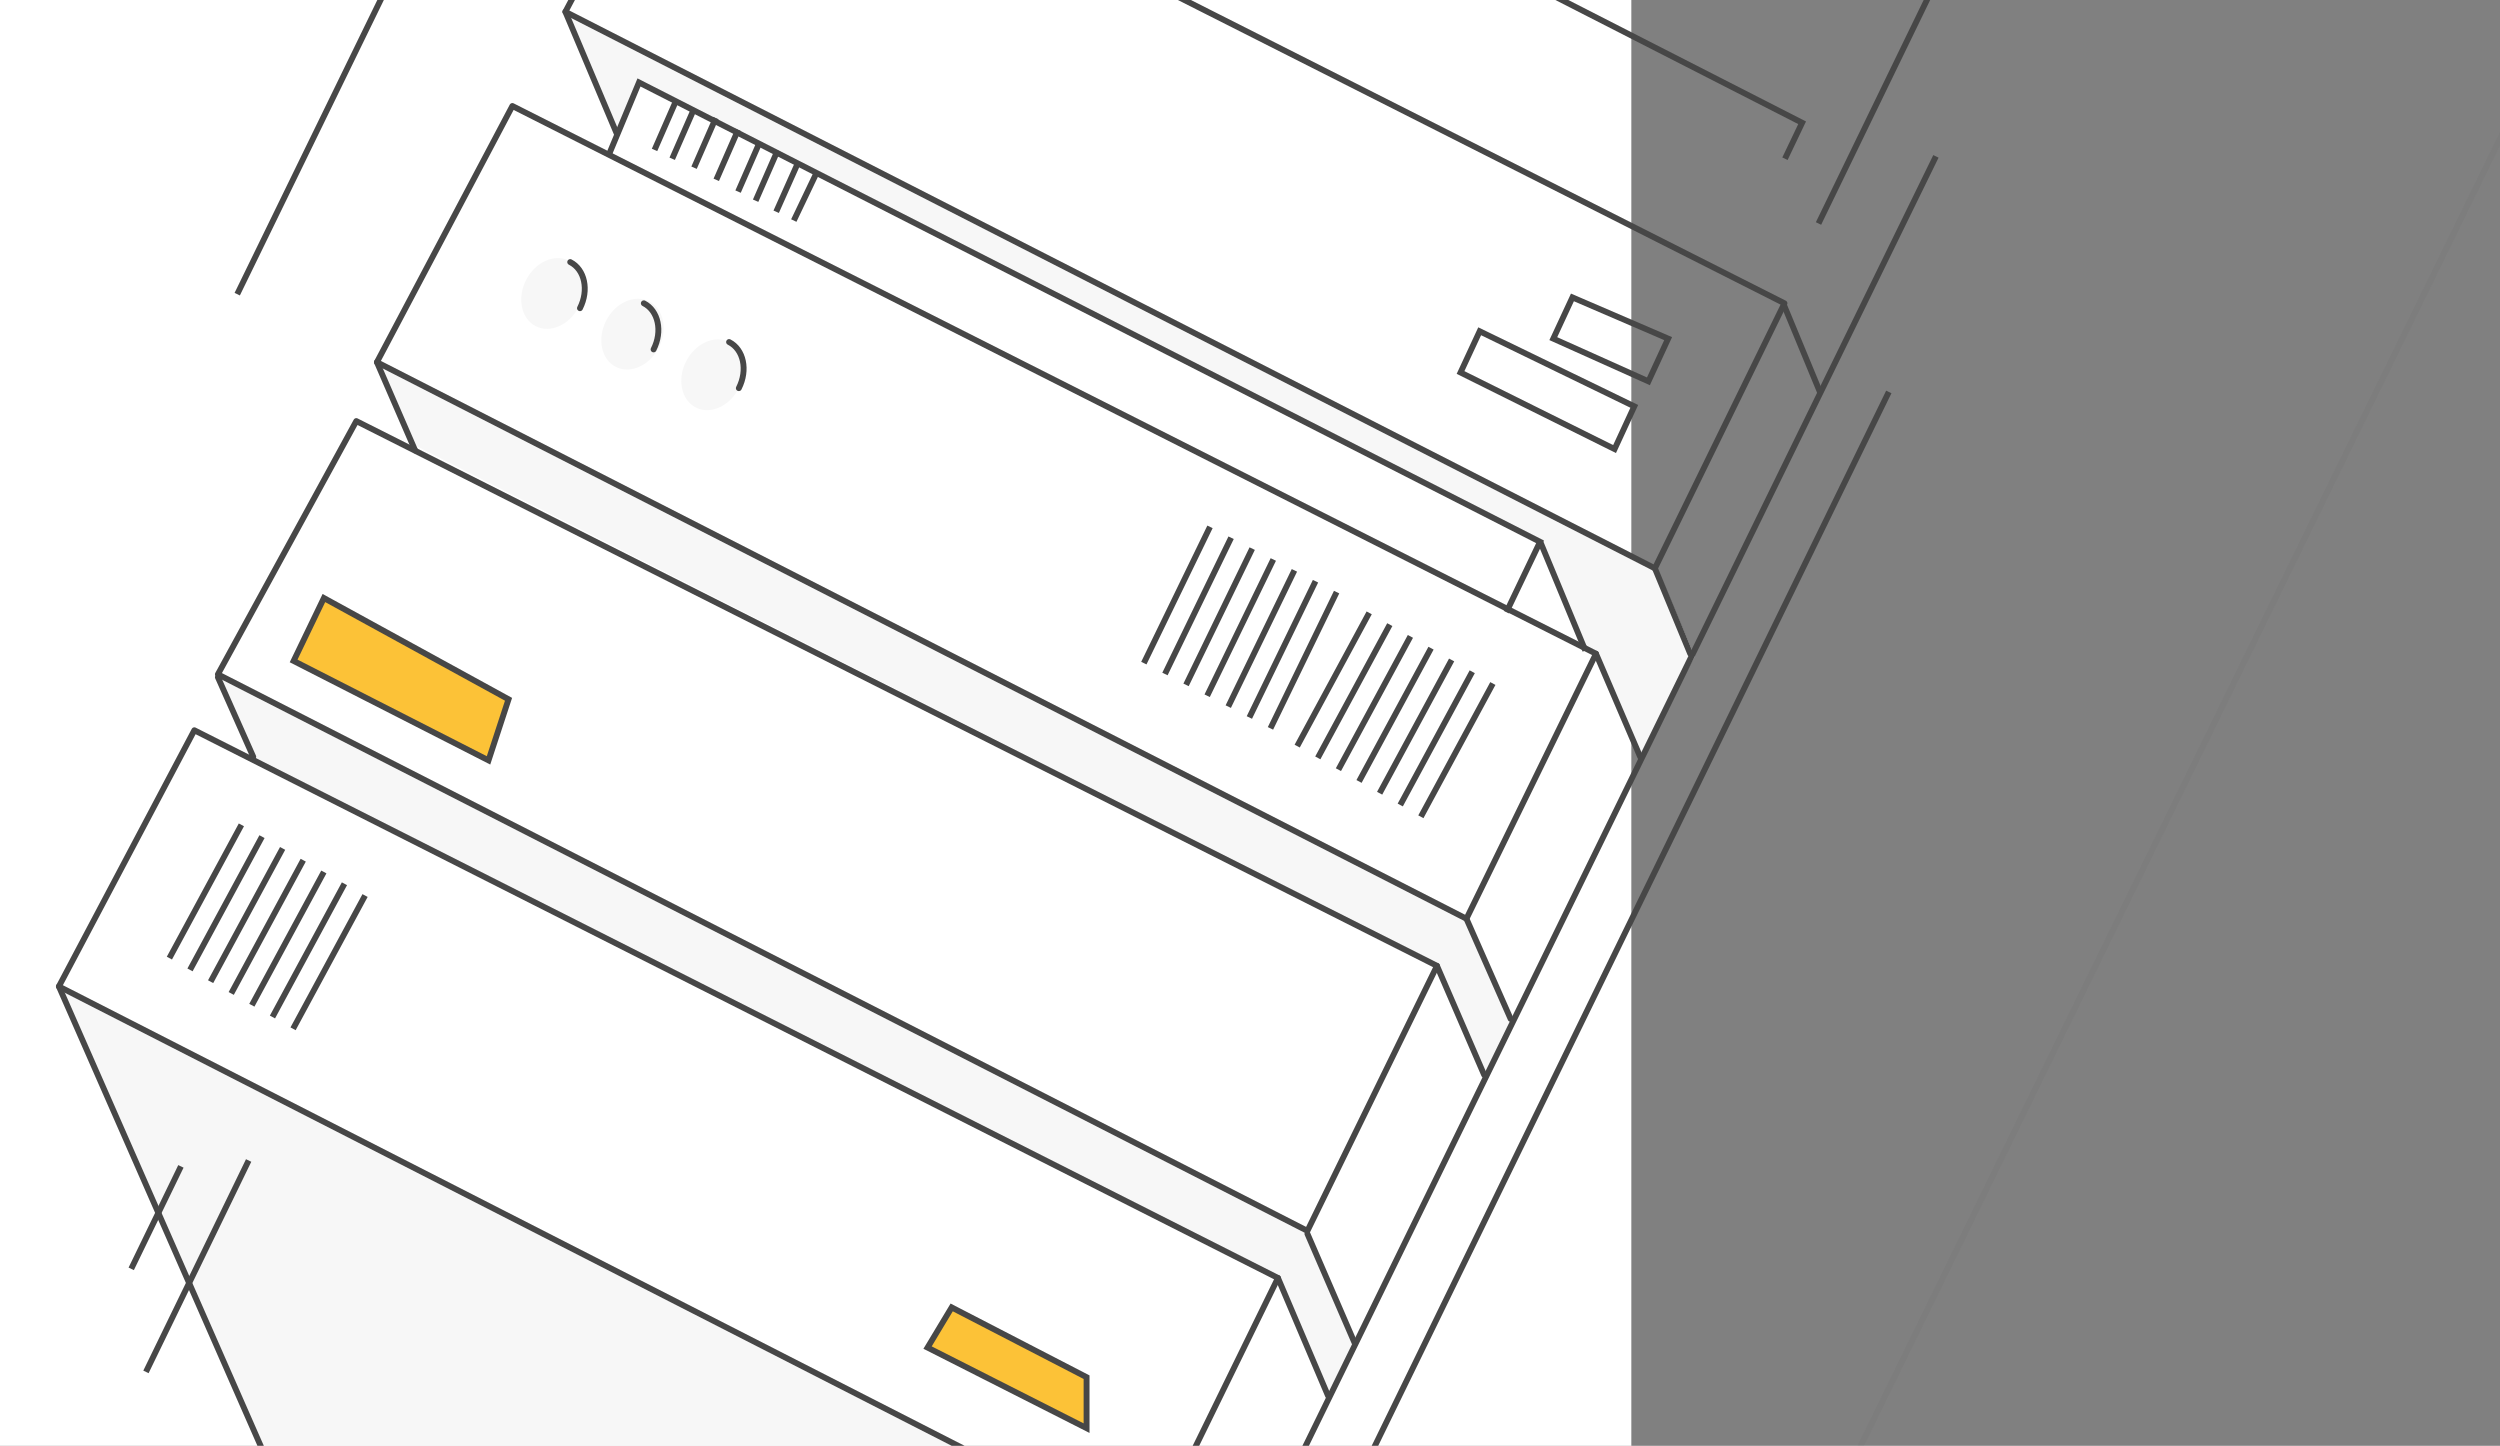 <svg width="849" height="491" viewBox="0 0 849 491" fill="none" xmlns="http://www.w3.org/2000/svg">
<rect x="0" y="0" width="849" height="491" fill="#808080" stroke="none"/>
<rect width="554" height="491" fill="white"/>
<path d="M73.5 228.5L86 257.5L434 434L451.5 474L460.5 455.5L444.5 418L73.5 228.5Z" fill="#F7F7F7"/>
<path d="M21 336L182 703.5L347 656.5L399 581.5L411.5 573.5L392 525.5L21 336Z" fill="#F7F7F7"/>
<path d="M563 193.5L192 4L209.5 43.5L217 28L523.5 184.5L538 220.5L543 223L557 257.5L575.5 223L563 193.5Z" fill="#F7F7F7"/>
<path d="M128 122L140.5 151L488.5 327.5L504.5 365L514 346.5L499 311.5L128 122Z" fill="#F7F7F7"/>
<path d="M460 456L444 419" stroke="#474747" stroke-width="2" stroke-linecap="round"/>
<path d="M451 474L434 434" stroke="#474747" stroke-width="2" stroke-linecap="round"/>
<path d="M99.714 224.454L109.994 203.092L172.7 237.479L165.901 258.222L99.714 224.454Z" fill="#FCC237" stroke="#474747" stroke-width="2"/>
<path d="M315 457.632L323.193 444L369 467.693L369 485L315 457.632Z" fill="#FCC237" stroke="#474747" stroke-width="2"/>
<path d="M555 138L548.307 152.5L496 126.5L502.5 112.5L555 138Z" stroke="#474747" stroke-width="2"/>
<path d="M566.5 115L559.807 129.5L527.5 115L534 101L566.5 115Z" stroke="#474747" stroke-width="2"/>
<ellipse cx="241.954" cy="127.274" rx="12.47" ry="10.042" transform="rotate(116.907 241.954 127.274)" fill="#F7F7F7"/>
<ellipse cx="214.787" cy="113.474" rx="12.47" ry="10.042" transform="rotate(116.907 214.787 113.474)" fill="#F7F7F7"/>
<ellipse cx="187.598" cy="99.664" rx="12.47" ry="10.042" transform="rotate(116.907 187.598 99.664)" fill="#F7F7F7"/>
<path d="M247.597 116.154C252.542 118.664 254.025 125.677 250.908 131.818" stroke="#474747" stroke-width="2" stroke-linecap="round"/>
<path d="M218.643 103C223.589 105.51 225.071 112.523 221.955 118.664" stroke="#474747" stroke-width="2" stroke-linecap="round"/>
<path d="M193.643 89C198.589 91.51 200.071 98.523 196.955 104.664" stroke="#474747" stroke-width="2" stroke-linecap="round"/>
<path d="M168 672L20 335" stroke="#474747" stroke-width="2" stroke-linecap="round"/>
<path d="M557 257L542 222" stroke="#474747" stroke-width="2" stroke-linecap="round"/>
<path d="M618 133L606 104" stroke="#474747" stroke-width="2" stroke-linecap="round"/>
<path d="M574 222L562 193" stroke="#474747" stroke-width="2" stroke-linecap="round"/>
<path d="M538 220L523.5 185" stroke="#474747" stroke-width="2" stroke-linecap="square"/>
<path d="M513 346L498 312" stroke="#474747" stroke-width="2" stroke-linecap="round"/>
<path d="M504 365L488 328" stroke="#474747" stroke-width="2" stroke-linecap="round"/>
<path d="M66 248L20 335L390 524L434 434L66 248Z" stroke="#474747" stroke-width="2" stroke-linejoin="round"/>
<path d="M238 -83L192 4L562 193L606 103L238 -83Z" stroke="#474747" stroke-width="2" stroke-linejoin="round"/>
<path d="M121 143L74 229L444 418L488 328L121 143Z" stroke="#474747" stroke-width="2" stroke-linejoin="round"/>
<path d="M174 36L128 123L498 312L542 222L174 36Z" stroke="#474747" stroke-width="2" stroke-linejoin="round"/>
<path d="M141 153L128 123" stroke="#474747" stroke-width="2" stroke-linecap="round"/>
<path d="M86 257L74 230" stroke="#474747" stroke-width="2" stroke-linecap="round"/>
<path d="M100 348.5L123.5 305" stroke="#474747" stroke-width="2" stroke-linecap="square"/>
<path d="M93 344.5L116.5 301" stroke="#474747" stroke-width="2" stroke-linecap="square"/>
<path d="M86 340.5L109.5 297" stroke="#474747" stroke-width="2" stroke-linecap="square"/>
<path d="M79 336.5L102.5 293" stroke="#474747" stroke-width="2" stroke-linecap="square"/>
<path d="M72 332.5L95.5 289" stroke="#474747" stroke-width="2" stroke-linecap="square"/>
<path d="M65 328.5L88.5 285" stroke="#474747" stroke-width="2" stroke-linecap="square"/>
<path d="M58 324.5L81.5 281" stroke="#474747" stroke-width="2" stroke-linecap="square"/>
<path d="M431.888 246.455L453.479 201.977" stroke="#474747" stroke-width="2" stroke-linecap="square"/>
<path d="M424.721 242.763L446.312 198.285" stroke="#474747" stroke-width="2" stroke-linecap="square"/>
<path d="M417.554 239.07L439.145 194.592" stroke="#474747" stroke-width="2" stroke-linecap="square"/>
<path d="M410.387 235.377L431.979 190.899" stroke="#474747" stroke-width="2" stroke-linecap="square"/>
<path d="M403.22 231.685L424.812 187.206" stroke="#474747" stroke-width="2" stroke-linecap="square"/>
<path d="M396.053 227.992L417.645 183.514" stroke="#474747" stroke-width="2" stroke-linecap="square"/>
<path d="M388.886 224.299L410.478 179.821" stroke="#474747" stroke-width="2" stroke-linecap="square"/>
<path d="M264 71L270.68 56" stroke="#474747" stroke-width="2" stroke-linecap="square"/>
<path d="M270 74L276.68 60" stroke="#474747" stroke-width="2" stroke-linecap="square"/>
<path d="M257.01 67.244L263.68 52" stroke="#474747" stroke-width="2" stroke-linecap="square"/>
<path d="M251.05 64.154L257.68 49" stroke="#474747" stroke-width="2" stroke-linecap="square"/>
<path d="M243.644 60.155L250.274 45" stroke="#474747" stroke-width="2" stroke-linecap="square"/>
<path d="M236.1 56.039L242.68 41" stroke="#474747" stroke-width="2" stroke-linecap="square"/>
<path d="M228.68 53L235.247 37.989" stroke="#474747" stroke-width="2" stroke-linecap="square"/>
<path d="M222.68 50L229.247 34.989" stroke="#474747" stroke-width="2" stroke-linecap="square"/>
<path d="M483 276.5L506.5 233" stroke="#474747" stroke-width="2" stroke-linecap="square"/>
<path d="M476 272.5L499.5 229" stroke="#474747" stroke-width="2" stroke-linecap="square"/>
<path d="M469 268.5L492.5 225" stroke="#474747" stroke-width="2" stroke-linecap="square"/>
<path d="M462 264.5L485.5 221" stroke="#474747" stroke-width="2" stroke-linecap="square"/>
<path d="M455 260.5L478.5 217" stroke="#474747" stroke-width="2" stroke-linecap="square"/>
<path d="M448 256.5L471.5 213" stroke="#474747" stroke-width="2" stroke-linecap="square"/>
<path d="M441 252.5L464.5 209" stroke="#474747" stroke-width="2" stroke-linecap="square"/>
<path d="M209.5 45.5L192 4" stroke="#474747" stroke-width="2" stroke-linecap="round"/>
<path d="M439 500L657 54" stroke="#474747" stroke-width="2" stroke-linecap="square"/>
<path d="M464 497L641 134" stroke="#474747" stroke-width="2" stroke-linecap="square"/>
<path d="M81 99L158 -59" stroke="#474747" stroke-width="2" stroke-linecap="square"/>
<path d="M207 52L217 28L523 184L512 207" stroke="#474747" stroke-width="2" stroke-linecap="square"/>
<path d="M457 -23.201L461.905 -35L612 41.693L606.604 53" stroke="#474747" stroke-width="2" stroke-linecap="square"/>
<path d="M50 465L84 395" stroke="#474747" stroke-width="2" stroke-linecap="square"/>
<path d="M45 430L61 397" stroke="#474747" stroke-width="2" stroke-linecap="square"/>
<path d="M618 75L683 -59" stroke="#474747" stroke-width="2" stroke-linecap="square"/>
<path d="M628 499L874 -4" stroke="#474747" stroke-opacity="0.05" stroke-width="2" stroke-linecap="round"/>
</svg>

